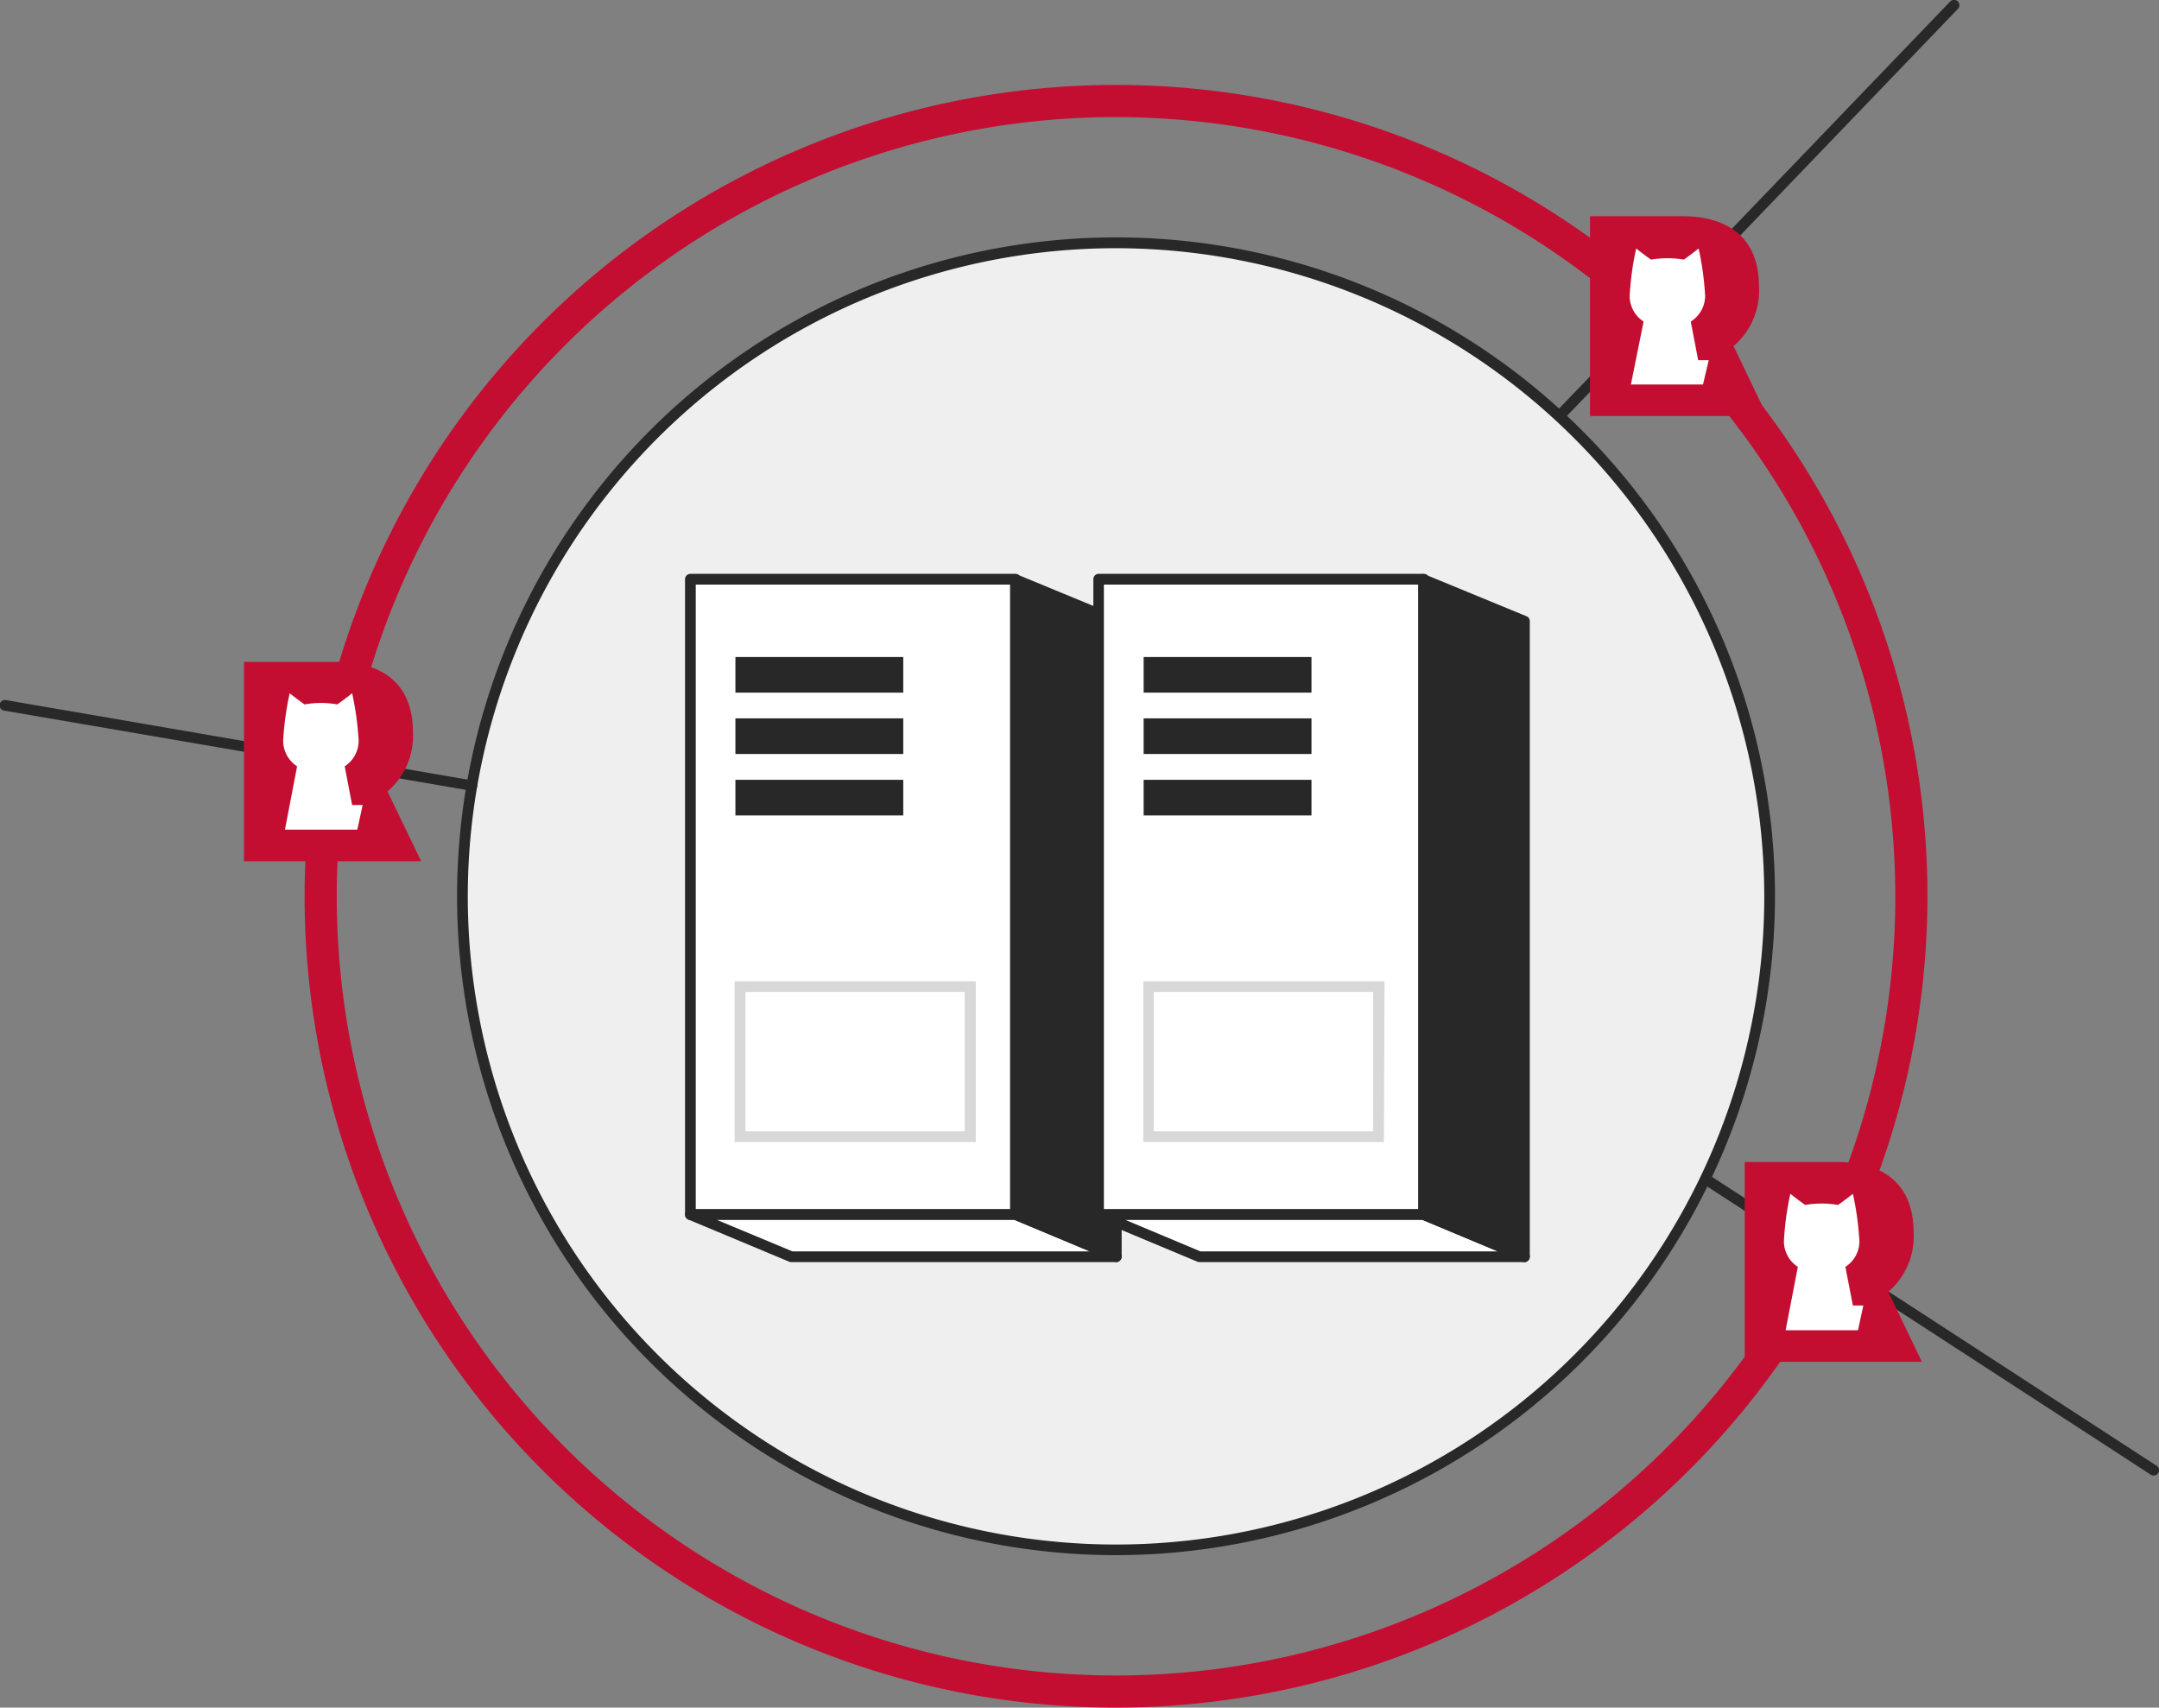 <?xml version="1.0" encoding="utf-8"?>
<svg xmlns="http://www.w3.org/2000/svg" viewBox="0 0 241.7 191.19"><rect x="0" y="0" width="241.7" height="191.19" fill="#808080" stroke="none"/><defs><style>.cls-1{fill:#efefef;}.cls-2{fill:#282828;}.cls-3{fill:#fff;}.cls-4{fill:#d8d8d8;}.cls-5{fill:#c30e32;}</style></defs><title>Fichier 5</title><g id="Calque_2" data-name="Calque 2"><g id="Calque_1-2" data-name="Calque 1"><circle class="cls-1" cx="124.94" cy="100.35" r="73.17"/><path class="cls-2" d="M124.94,174.12a73.77,73.77,0,1,1,73.77-73.77A73.85,73.85,0,0,1,124.94,174.12Zm0-146.33a72.57,72.57,0,1,0,72.57,72.56A72.65,72.65,0,0,0,124.94,27.79Z"/><rect class="cls-3" x="77.29" y="64.85" width="36.4" height="71.14"/><path class="cls-2" d="M113.68,136.59H77.29a.6.6,0,0,1-.6-.6V64.85a.6.6,0,0,1,.6-.6h36.39a.6.6,0,0,1,.6.6V136A.6.6,0,0,1,113.68,136.59Zm-35.79-1.2h35.19V65.45H77.89Z"/><polygon class="cls-3" points="113.68 135.99 77.29 135.99 88.57 140.71 124.97 140.71 113.68 135.99"/><path class="cls-2" d="M125,141.31H88.57a.59.59,0,0,1-.23-.05l-11.29-4.72a.6.6,0,0,1,.24-1.15h36.39a.59.59,0,0,1,.23.05l11.29,4.72a.6.6,0,0,1-.23,1.15Zm-36.28-1.2H122l-8.42-3.52H80.27Z"/><polygon class="cls-2" points="113.68 135.99 124.97 140.71 124.97 69.57 113.68 64.85 113.68 135.99"/><path class="cls-2" d="M125,141.31a.46.46,0,0,1-.23-.05l-11.29-4.72a.6.6,0,0,1-.37-.55V64.85a.61.61,0,0,1,.27-.5.59.59,0,0,1,.56,0L125.2,69a.6.6,0,0,1,.37.55v71.14a.6.6,0,0,1-.27.5A.58.58,0,0,1,125,141.31Zm-10.69-5.72,10.09,4.22V70l-10.09-4.22Z"/><rect class="cls-2" x="82.33" y="73.56" width="18.79" height="3.99"/><rect class="cls-2" x="82.33" y="87.31" width="18.79" height="3.99"/><rect class="cls-2" x="82.33" y="80.43" width="18.79" height="3.99"/><circle class="cls-3" cx="84.48" cy="99.61" r="2.14"/><path class="cls-4" d="M109.24,127.87h-27v-18h27Zm-25.78-1.2H108v-15.6H83.46Z"/><rect class="cls-3" x="122.98" y="64.85" width="36.4" height="71.14"/><path class="cls-2" d="M159.38,136.59H123a.6.6,0,0,1-.6-.6V64.85a.6.6,0,0,1,.6-.6h36.4a.6.6,0,0,1,.6.6V136A.6.6,0,0,1,159.38,136.59Zm-35.8-1.2h35.2V65.45h-35.2Z"/><polygon class="cls-3" points="159.38 135.99 122.98 135.99 134.27 140.71 170.66 140.71 159.38 135.99"/><path class="cls-2" d="M170.66,141.31H134.27a.59.59,0,0,1-.23-.05l-11.29-4.72a.6.6,0,0,1,.23-1.15h36.4a.59.59,0,0,1,.23.05l11.29,4.72a.6.6,0,0,1-.24,1.15Zm-36.27-1.2h33.29l-8.42-3.52H126Z"/><polygon class="cls-2" points="159.38 135.99 170.66 140.71 170.66 69.57 159.38 64.85 159.38 135.99"/><path class="cls-2" d="M170.66,141.31a.5.5,0,0,1-.23-.05l-11.28-4.72a.58.58,0,0,1-.37-.55V64.85a.61.61,0,0,1,.27-.5.58.58,0,0,1,.56,0L170.9,69a.59.59,0,0,1,.36.55v71.14a.61.61,0,0,1-.26.5A.59.59,0,0,1,170.66,141.31ZM160,135.59l10.08,4.22V70L160,65.75Z"/><rect class="cls-2" x="128.03" y="73.56" width="18.79" height="3.99"/><rect class="cls-2" x="128.03" y="87.31" width="18.79" height="3.99"/><rect class="cls-2" x="128.03" y="80.43" width="18.79" height="3.99"/><circle class="cls-3" cx="130.17" cy="99.61" r="2.14"/><path class="cls-4" d="M154.93,127.87H128v-18h27Zm-25.77-1.2h24.57v-15.6H129.16Z"/><path class="cls-5" d="M124.94,191.19a90.84,90.84,0,1,1,90.84-90.84A90.94,90.94,0,0,1,124.94,191.19Zm0-178.08a87.24,87.24,0,1,0,87.24,87.24A87.33,87.33,0,0,0,124.94,13.11Z"/><path class="cls-2" d="M174.55,47.18a.58.58,0,0,1-.41-.17.6.6,0,0,1,0-.85l44.19-46a.61.61,0,0,1,.85,0,.59.59,0,0,1,0,.84L175,47A.59.59,0,0,1,174.55,47.18Z"/><path class="cls-2" d="M52.83,88.53h-.1L.5,79.57a.6.6,0,1,1,.2-1.18l52.23,9a.6.6,0,0,1,.49.69A.59.59,0,0,1,52.83,88.53Z"/><path class="cls-2" d="M241.1,165.21a.55.55,0,0,1-.32-.1l-50.14-32.58a.61.61,0,0,1-.17-.83.6.6,0,0,1,.83-.17l50.13,32.58a.6.6,0,0,1,.18.83A.63.63,0,0,1,241.1,165.21Z"/><rect class="cls-3" x="180.1" y="26.14" width="12.76" height="19.25"/><path class="cls-5" d="M196.92,32.11c0-6.11-4.24-7.9-8.54-7.9H178V46.58l19.84,0-3.77-7.83A8.14,8.14,0,0,0,196.92,32.11Zm-6.27,10.94h-8.07L184,36a3.41,3.41,0,0,1-1.56-2.87,33.23,33.23,0,0,1,.73-5.31c.52.42,1.08.84,1.66,1.25a10.77,10.77,0,0,1,3.67,0c.59-.41,1.14-.83,1.66-1.25a33.23,33.23,0,0,1,.73,5.31A3.41,3.41,0,0,1,189.28,36l.83,4.33h1.18Z"/><rect class="cls-3" x="29.41" y="75.99" width="12.76" height="19.25"/><path class="cls-5" d="M46.23,82c0-6.1-4.24-7.89-8.53-7.89H27.31V96.43l19.84,0-3.77-7.82A8.14,8.14,0,0,0,46.23,82ZM40,92.89H31.9l1.36-7.09a3.43,3.43,0,0,1-1.56-2.87,33.07,33.07,0,0,1,.73-5.31c.52.42,1.08.83,1.66,1.25a10.29,10.29,0,0,1,3.67,0c.59-.42,1.14-.83,1.66-1.25a33.07,33.07,0,0,1,.73,5.31,3.43,3.43,0,0,1-1.56,2.87l.83,4.33H40.6Z"/><rect class="cls-3" x="197.41" y="132.03" width="12.76" height="19.25"/><path class="cls-5" d="M214.23,138c0-6.11-4.24-7.9-8.53-7.9H195.32v22.37l19.84,0-3.77-7.83A8.15,8.15,0,0,0,214.23,138ZM208,148.94H199.9l1.37-7.1a3.41,3.41,0,0,1-1.56-2.87,32.11,32.11,0,0,1,.72-5.31c.52.42,1.08.84,1.66,1.25a10.83,10.83,0,0,1,3.68,0c.58-.41,1.14-.83,1.66-1.25a33.23,33.23,0,0,1,.73,5.31,3.4,3.4,0,0,1-1.57,2.87l.84,4.33h1.17Z"/></g></g></svg>